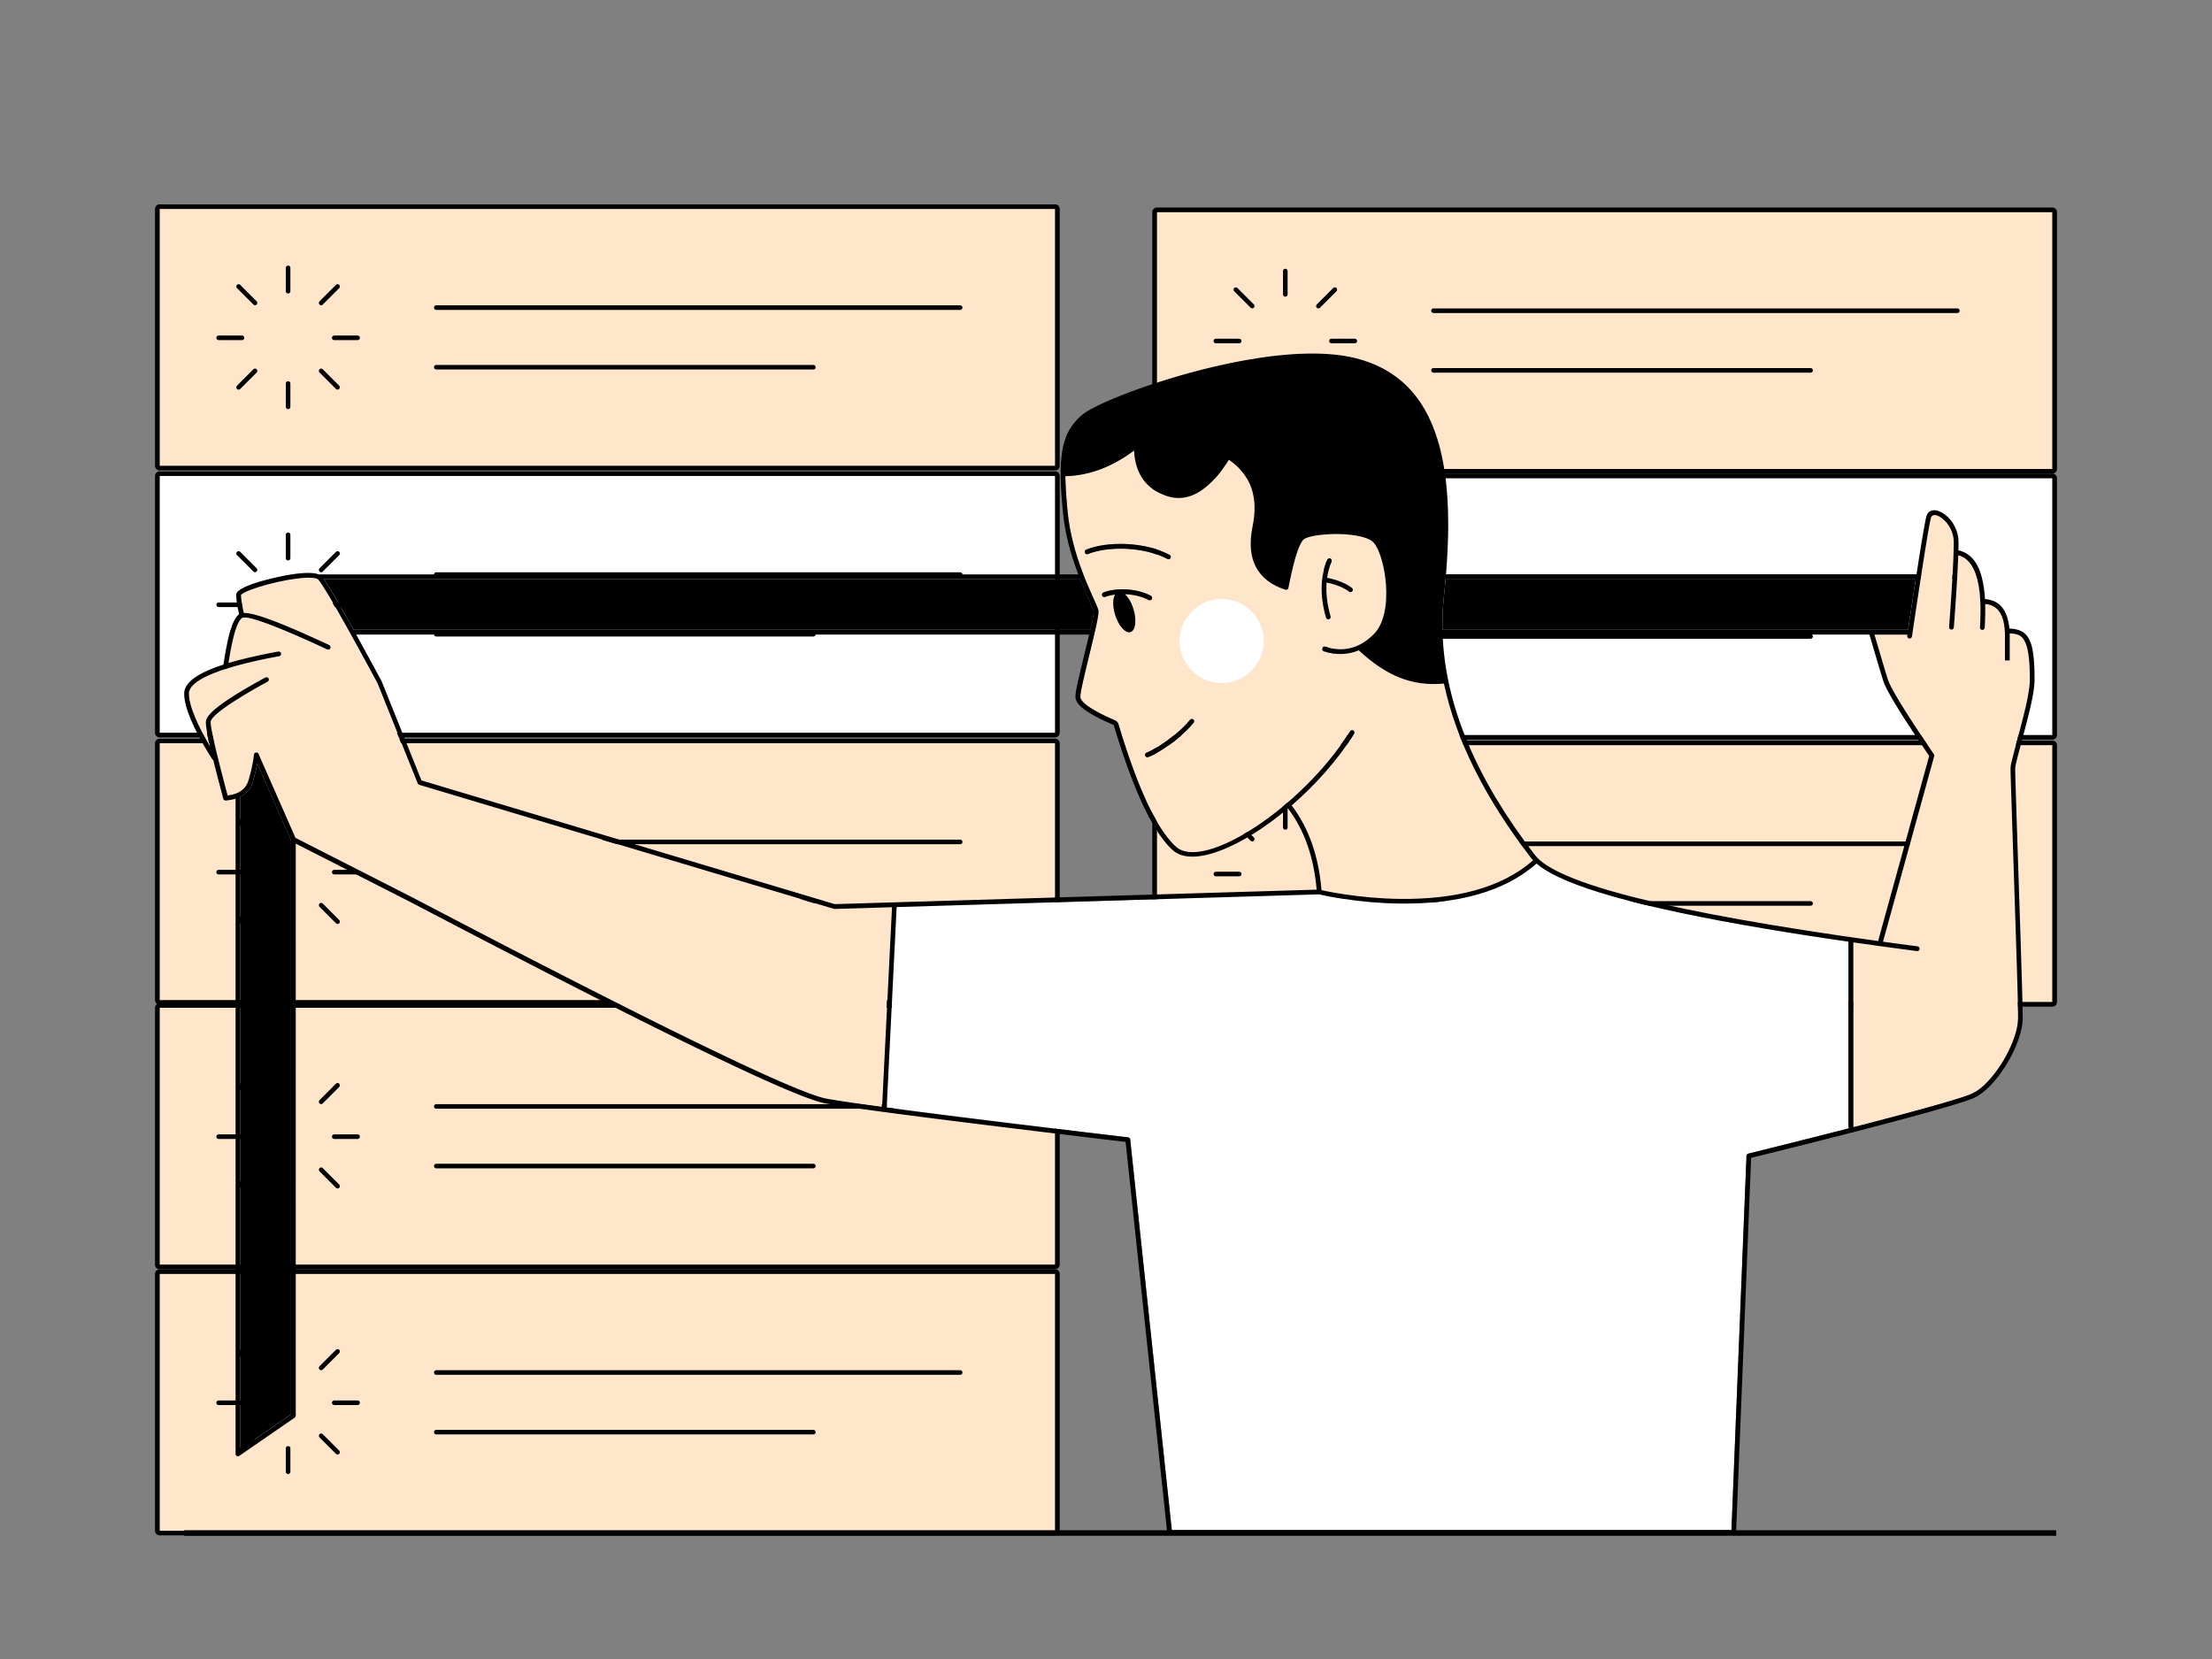 <?xml version="1.0" encoding="UTF-8"?>
<svg xmlns="http://www.w3.org/2000/svg" viewBox="0 0 800 600" width="340" height="255">
  <rect x="0" y="0" width="800" height="600" fill="#808080" stroke="none"/>
  <defs>
    <style>.cls-1{fill:#fff;}.cls-1,.cls-2,.cls-3{fill-rule:evenodd;}.cls-2{fill:#ffe5ca;}</style>
  </defs>
  <g id="Ebene_1">
    <path class="cls-1" d="M513.82,259.07c-6.74,3.74-15.24,1.3-18.97-5.44-3.74-6.74-1.3-15.24,5.44-18.97,6.74-3.74,15.24-1.3,18.97,5.44,3.74,6.74,1.3,15.24-5.44,18.97Z"/>
    <path class="cls-2" d="M381.6,268.81v92.91H57.73v-92.91h323.87Z"/>
    <path class="cls-3" d="M381.6,267.15c.88,0,1.6.68,1.66,1.55v.11s0,92.91,0,92.91c0,.88-.68,1.6-1.55,1.66h-.11s-323.87,0-323.87,0c-.88,0-1.6-.68-1.66-1.55v-.11s0-92.91,0-92.91c0-.88.68-1.6,1.55-1.66h.11s323.87,0,323.87,0ZM381.6,268.81H57.73v92.91h323.87v-92.91ZM294.16,325.23c.46,0,.83.37.83.83s-.37.83-.83.83h-136.38c-.46,0-.83-.37-.83-.83s.37-.83.83-.83h136.38ZM347.26,303.66c.46,0,.83.37.83.83s-.37.83-.83.83h-189.48c-.46,0-.83-.37-.83-.83s.37-.83.83-.83h189.48Z"/>
    <path class="cls-3" d="M104.19,331.1c.43,0,.78.33.83.74v.08s0,8.46,0,8.46c0,.46-.37.83-.83.83-.43,0-.78-.33-.83-.74v-.08s0-8.46,0-8.46c0-.46.37-.83.83-.83ZM116.67,326.73l.06.06,5.95,5.95c.32.32.32.85,0,1.17-.3.3-.78.32-1.11.06l-.06-.06-5.95-5.95c-.32-.32-.32-.85,0-1.17.3-.3.78-.32,1.11-.06ZM91.71,326.73c.33-.27.81-.25,1.11.06.3.3.32.78.06,1.11l-.06.07-5.95,5.95-.06.06c-.33.27-.81.25-1.11-.06-.3-.3-.32-.78-.06-1.11l.06-.07,5.95-5.95.06-.06ZM87.52,314.59c.46,0,.83.37.83.83,0,.43-.33.78-.74.83h-.08s-8.46,0-8.46,0c-.46,0-.83-.37-.83-.83,0-.43.33-.78.74-.83h.08s8.46,0,8.46,0ZM129.33,314.59c.46,0,.83.37.83.83,0,.43-.33.78-.74.83h-.08s-8.46,0-8.46,0c-.46,0-.83-.37-.83-.83,0-.43.33-.78.74-.83h.08s8.46,0,8.46,0ZM121.57,296.21c.33-.27.81-.25,1.11.06.3.3.32.78.06,1.11l-.06.07-5.95,5.95-.06.06c-.33.27-.81.25-1.11-.06-.3-.3-.32-.78-.06-1.11l.06-.07,5.95-5.95.06-.06ZM86.81,296.21l.06.06,5.95,5.95c.32.32.32.85,0,1.17-.3.3-.78.32-1.11.06l-.06-.06-5.95-5.95c-.32-.32-.32-.85,0-1.17.3-.3.78-.32,1.11-.06ZM104.19,289.29c.43,0,.78.33.83.74v.08s0,8.46,0,8.46c0,.46-.37.83-.83.83-.43,0-.78-.33-.83-.74v-.08s0-8.46,0-8.46c0-.46.37-.83.83-.83Z"/>
    <path class="cls-2" d="M381.6,75.57v92.91H57.73v-92.91h323.87Z"/>
    <path class="cls-3" d="M381.6,73.91c.88,0,1.6.68,1.66,1.55v.11s0,92.91,0,92.91c0,.88-.68,1.6-1.55,1.66h-.11s-323.87,0-323.87,0c-.88,0-1.6-.68-1.66-1.55v-.11s0-92.91,0-92.91c0-.88.68-1.6,1.55-1.66h.11s323.87,0,323.87,0ZM381.6,75.57H57.73v92.91h323.87v-92.91ZM294.16,131.98c.46,0,.83.37.83.83s-.37.83-.83.83h-136.38c-.46,0-.83-.37-.83-.83s.37-.83.83-.83h136.38ZM347.26,110.42c.46,0,.83.37.83.83s-.37.83-.83.83h-189.48c-.46,0-.83-.37-.83-.83s.37-.83.83-.83h189.48Z"/>
    <path class="cls-3" d="M104.19,137.86c.43,0,.78.33.83.74v.08s0,8.46,0,8.46c0,.46-.37.83-.83.83-.43,0-.78-.33-.83-.74v-.08s0-8.46,0-8.46c0-.46.37-.83.83-.83ZM116.67,133.49l.06.06,5.95,5.95c.32.32.32.85,0,1.17-.3.3-.78.32-1.11.06l-.06-.06-5.95-5.95c-.32-.32-.32-.85,0-1.17.3-.3.78-.32,1.11-.06ZM91.71,133.49c.33-.27.81-.25,1.11.06.3.3.32.78.06,1.11l-.06.07-5.95,5.95-.06.06c-.33.27-.81.25-1.11-.06-.3-.3-.32-.78-.06-1.11l.06-.07,5.95-5.95.06-.06ZM87.52,121.35c.46,0,.83.37.83.83,0,.43-.33.78-.74.83h-.08s-8.46,0-8.46,0c-.46,0-.83-.37-.83-.83,0-.43.33-.78.74-.83h.08s8.46,0,8.46,0ZM129.33,121.35c.46,0,.83.37.83.83,0,.43-.33.78-.74.83h-.08s-8.46,0-8.46,0c-.46,0-.83-.37-.83-.83,0-.43.33-.78.74-.83h.08s8.46,0,8.46,0ZM121.57,102.96c.33-.27.81-.25,1.11.06.3.3.32.78.06,1.11l-.06.07-5.95,5.95-.06.06c-.33.27-.81.25-1.11-.06-.3-.3-.32-.78-.06-1.11l.06-.07,5.95-5.95.06-.06ZM86.81,102.96l.06.06,5.95,5.95c.32.32.32.85,0,1.17-.3.3-.78.32-1.11.06l-.06-.06-5.95-5.95c-.32-.32-.32-.85,0-1.17.3-.3.78-.32,1.11-.06ZM104.19,96.05c.43,0,.78.33.83.74v.08s0,8.46,0,8.46c0,.46-.37.83-.83.83-.43,0-.78-.33-.83-.74v-.08s0-8.46,0-8.46c0-.46.37-.83.83-.83Z"/>
    <path class="cls-1" d="M381.6,172.12v92.91H57.73v-92.91h323.87Z"/>
    <path class="cls-3" d="M381.6,170.47c.88,0,1.6.68,1.66,1.55v.11s0,92.91,0,92.91c0,.88-.68,1.6-1.55,1.66h-.11s-323.87,0-323.87,0c-.88,0-1.6-.68-1.66-1.55v-.11s0-92.91,0-92.91c0-.88.68-1.6,1.55-1.66h.11s323.87,0,323.87,0ZM381.6,172.12H57.73v92.91h323.87v-92.91ZM294.16,228.54c.46,0,.83.37.83.83s-.37.83-.83.83h-136.38c-.46,0-.83-.37-.83-.83s.37-.83.83-.83h136.38ZM347.26,206.97c.46,0,.83.37.83.83s-.37.83-.83.83h-189.48c-.46,0-.83-.37-.83-.83s.37-.83.83-.83h189.48Z"/>
    <path class="cls-3" d="M104.19,234.41c.43,0,.78.33.83.74v.08s0,8.46,0,8.46c0,.46-.37.83-.83.83-.43,0-.78-.33-.83-.74v-.08s0-8.46,0-8.46c0-.46.37-.83.83-.83ZM116.67,230.04l.06.06,5.95,5.95c.32.32.32.85,0,1.17-.3.3-.78.32-1.11.06l-.06-.06-5.95-5.95c-.32-.32-.32-.85,0-1.17.3-.3.78-.32,1.11-.06ZM91.71,230.04c.33-.27.81-.25,1.11.06.3.3.32.78.06,1.11l-.06.07-5.95,5.95-.06.06c-.33.27-.81.25-1.11-.06-.3-.3-.32-.78-.06-1.11l.06-.07,5.95-5.95.06-.06ZM87.52,217.9c.46,0,.83.37.83.83,0,.43-.33.78-.74.83h-.08s-8.46,0-8.46,0c-.46,0-.83-.37-.83-.83,0-.43.33-.78.74-.83h.08s8.46,0,8.46,0ZM129.33,217.9c.46,0,.83.37.83.83,0,.43-.33.78-.74.83h-.08s-8.46,0-8.46,0c-.46,0-.83-.37-.83-.83,0-.43.33-.78.74-.83h.08s8.46,0,8.46,0ZM121.57,199.52c.33-.27.81-.25,1.11.06.3.3.32.78.06,1.11l-.06.07-5.95,5.95-.06.06c-.33.27-.81.25-1.11-.06-.3-.3-.32-.78-.06-1.11l.06-.07,5.95-5.95.06-.06ZM86.81,199.52l.06.06,5.95,5.95c.32.32.32.85,0,1.17-.3.3-.78.32-1.11.06l-.06-.06-5.95-5.95c-.32-.32-.32-.85,0-1.17.3-.3.78-.32,1.11-.06ZM104.19,192.6c.43,0,.78.33.83.74v.08s0,8.46,0,8.46c0,.46-.37.83-.83.83-.43,0-.78-.33-.83-.74v-.08s0-8.46,0-8.46c0-.46.37-.83.83-.83Z"/>
    <path class="cls-2" d="M381.6,364.48v92.91H57.73v-92.91h323.87Z"/>
    <path class="cls-3" d="M381.6,362.82c.88,0,1.6.68,1.66,1.55v.11s0,92.91,0,92.91c0,.88-.68,1.6-1.55,1.66h-.11s-323.87,0-323.87,0c-.88,0-1.6-.68-1.66-1.55v-.11s0-92.91,0-92.91c0-.88.68-1.6,1.55-1.66h.11s323.87,0,323.87,0ZM381.6,364.48H57.73v92.91h323.87v-92.91ZM294.16,420.89c.46,0,.83.37.83.83s-.37.83-.83.83h-136.38c-.46,0-.83-.37-.83-.83s.37-.83.83-.83h136.38ZM347.26,399.33c.46,0,.83.37.83.83s-.37.83-.83.83h-189.48c-.46,0-.83-.37-.83-.83s.37-.83.83-.83h189.48Z"/>
    <path class="cls-3" d="M104.19,426.77c.43,0,.78.33.83.74v.08s0,8.46,0,8.46c0,.46-.37.83-.83.83-.43,0-.78-.33-.83-.74v-.08s0-8.46,0-8.46c0-.46.37-.83.83-.83ZM116.67,422.4l.06.06,5.95,5.95c.32.32.32.85,0,1.17-.3.3-.78.32-1.11.06l-.06-.06-5.95-5.95c-.32-.32-.32-.85,0-1.17.3-.3.78-.32,1.11-.06ZM91.71,422.4c.33-.27.81-.25,1.11.06.3.3.32.78.06,1.11l-.06.07-5.95,5.95-.06.06c-.33.27-.81.25-1.11-.06-.3-.3-.32-.78-.06-1.11l.06-.07,5.95-5.95.06-.06ZM87.52,410.26c.46,0,.83.37.83.83,0,.43-.33.78-.74.83h-.08s-8.46,0-8.46,0c-.46,0-.83-.37-.83-.83,0-.43.33-.78.74-.83h.08s8.46,0,8.46,0ZM129.33,410.26c.46,0,.83.37.83.83,0,.43-.33.78-.74.83h-.08s-8.46,0-8.46,0c-.46,0-.83-.37-.83-.83,0-.43.33-.78.74-.83h.08s8.46,0,8.46,0ZM121.57,391.87c.33-.27.81-.25,1.11.06.3.3.32.78.06,1.11l-.06.07-5.95,5.95-.06.06c-.33.27-.81.25-1.11-.06-.3-.3-.32-.78-.06-1.11l.06-.07,5.95-5.95.06-.06ZM86.81,391.87l.06.06,5.95,5.95c.32.32.32.85,0,1.17-.3.3-.78.32-1.11.06l-.06-.06-5.95-5.95c-.32-.32-.32-.85,0-1.17.3-.3.78-.32,1.11-.06ZM104.19,384.96c.43,0,.78.33.83.74v.08s0,8.46,0,8.46c0,.46-.37.83-.83.83-.43,0-.78-.33-.83-.74v-.08s0-8.46,0-8.46c0-.46.37-.83.83-.83Z"/>
    <path class="cls-2" d="M381.6,460.71v92.91H57.73v-92.91h323.87Z"/>
    <path class="cls-3" d="M381.6,459.06c.88,0,1.6.68,1.66,1.55v.11s0,92.91,0,92.91c0,.88-.68,1.6-1.55,1.66h-.11s-323.87,0-323.87,0c-.88,0-1.6-.68-1.66-1.55v-.11s0-92.91,0-92.91c0-.88.68-1.6,1.55-1.66h.11s323.87,0,323.87,0ZM381.6,460.71H57.73v92.91h323.87v-92.91ZM294.16,517.13c.46,0,.83.37.83.83s-.37.83-.83.83h-136.38c-.46,0-.83-.37-.83-.83s.37-.83.83-.83h136.38ZM347.26,495.56c.46,0,.83.37.83.83s-.37.83-.83.83h-189.48c-.46,0-.83-.37-.83-.83s.37-.83.83-.83h189.48Z"/>
    <path class="cls-3" d="M104.19,523c.43,0,.78.33.83.74v.08s0,8.46,0,8.46c0,.46-.37.83-.83.83-.43,0-.78-.33-.83-.74v-.08s0-8.46,0-8.46c0-.46.37-.83.83-.83ZM116.67,518.63l.06.06,5.95,5.95c.32.32.32.85,0,1.17-.3.3-.78.32-1.11.06l-.06-.06-5.95-5.95c-.32-.32-.32-.85,0-1.17.3-.3.78-.32,1.11-.06ZM91.71,518.63c.33-.27.81-.25,1.11.06.3.3.32.78.06,1.11l-.06.07-5.95,5.95-.06.06c-.33.27-.81.25-1.11-.06-.3-.3-.32-.78-.06-1.11l.06-.07,5.95-5.95.06-.06ZM87.52,506.49c.46,0,.83.37.83.83,0,.43-.33.78-.74.83h-.08s-8.46,0-8.46,0c-.46,0-.83-.37-.83-.83,0-.43.33-.78.74-.83h.08s8.46,0,8.46,0ZM129.33,506.49c.46,0,.83.37.83.83,0,.43-.33.78-.74.83h-.08s-8.46,0-8.46,0c-.46,0-.83-.37-.83-.83,0-.43.33-.78.74-.83h.08s8.46,0,8.46,0ZM121.57,488.11c.33-.27.81-.25,1.11.06.3.3.32.78.06,1.11l-.06.07-5.95,5.95-.06.06c-.33.27-.81.25-1.11-.06-.3-.3-.32-.78-.06-1.11l.06-.07,5.95-5.95.06-.06ZM86.81,488.11l.06.06,5.95,5.95c.32.32.32.85,0,1.17-.3.3-.78.32-1.11.06l-.06-.06-5.95-5.95c-.32-.32-.32-.85,0-1.17.3-.3.78-.32,1.11-.06ZM104.19,481.19c.43,0,.78.33.83.74v.08s0,8.46,0,8.46c0,.46-.37.83-.83.83-.43,0-.78-.33-.83-.74v-.08s0-8.46,0-8.46c0-.46.37-.83.83-.83Z"/>
    <path class="cls-2" d="M742.27,76.71v92.91h-323.87v-92.91h323.87Z"/>
    <path class="cls-3" d="M742.27,75.05c.88,0,1.6.68,1.66,1.55v.11s0,92.91,0,92.91c0,.88-.68,1.6-1.55,1.66h-.11s-323.87,0-323.87,0c-.88,0-1.6-.68-1.66-1.55v-.11s0-92.91,0-92.91c0-.88.68-1.6,1.55-1.66h.11s323.87,0,323.87,0ZM742.27,76.71h-323.87v92.91h323.87v-92.91ZM654.83,133.12c.46,0,.83.37.83.83s-.37.83-.83.83h-136.38c-.46,0-.83-.37-.83-.83s.37-.83.83-.83h136.38ZM707.92,111.55c.46,0,.83.37.83.83s-.37.83-.83.83h-189.48c-.46,0-.83-.37-.83-.83s.37-.83.83-.83h189.48Z"/>
    <path class="cls-3" d="M464.85,139c.43,0,.78.33.83.74v.08s0,8.46,0,8.46c0,.46-.37.83-.83.83-.43,0-.78-.33-.83-.74v-.08s0-8.46,0-8.46c0-.46.37-.83.83-.83ZM477.34,134.63l.06.06,5.95,5.95c.32.32.32.85,0,1.17-.3.3-.78.32-1.11.06l-.06-.06-5.95-5.95c-.32-.32-.32-.85,0-1.17.3-.3.78-.32,1.11-.06ZM452.37,134.63c.33-.27.81-.25,1.11.06.3.3.32.78.06,1.11l-.06.07-5.95,5.95-.06.06c-.33.27-.81.25-1.11-.06-.3-.3-.32-.78-.06-1.11l.06-.07,5.95-5.95.06-.06ZM448.18,122.49c.46,0,.83.37.83.83,0,.43-.33.78-.74.83h-.08s-8.46,0-8.46,0c-.46,0-.83-.37-.83-.83,0-.43.33-.78.74-.83h.08s8.46,0,8.46,0ZM489.99,122.49c.46,0,.83.37.83.83,0,.43-.33.78-.74.83h-.08s-8.46,0-8.46,0c-.46,0-.83-.37-.83-.83,0-.43.33-.78.74-.83h.08s8.46,0,8.46,0ZM482.24,104.1c.33-.27.81-.25,1.11.06.3.3.32.78.06,1.11l-.06.07-5.95,5.95-.06.06c-.33.27-.81.25-1.11-.06-.3-.3-.32-.78-.06-1.11l.06-.07,5.95-5.95.06-.06ZM447.47,104.1l.06.06,5.95,5.95c.32.32.32.85,0,1.17-.3.3-.78.32-1.11.06l-.06-.06-5.95-5.95c-.32-.32-.32-.85,0-1.17.3-.3.78-.32,1.11-.06ZM464.85,97.19c.43,0,.78.33.83.74v.08s0,8.46,0,8.46c0,.46-.37.83-.83.83-.43,0-.78-.33-.83-.74v-.08s0-8.46,0-8.46c0-.46.37-.83.83-.83Z"/>
    <path class="cls-1" d="M742.27,172.94v92.91h-323.87v-92.91h323.87Z"/>
    <path class="cls-3" d="M742.27,171.28c.88,0,1.6.68,1.66,1.55v.11s0,92.91,0,92.91c0,.88-.68,1.6-1.55,1.66h-.11s-323.87,0-323.87,0c-.88,0-1.6-.68-1.66-1.55v-.11s0-92.91,0-92.91c0-.88.68-1.6,1.55-1.66h.11s323.87,0,323.87,0ZM742.27,172.94h-323.87v92.91h323.87v-92.91ZM654.83,229.35c.46,0,.83.37.83.83s-.37.83-.83.83h-136.38c-.46,0-.83-.37-.83-.83s.37-.83.83-.83h136.38ZM707.92,207.79c.46,0,.83.37.83.83s-.37.83-.83.83h-189.48c-.46,0-.83-.37-.83-.83s.37-.83.83-.83h189.48Z"/>
    <path class="cls-3" d="M464.85,235.23c.43,0,.78.33.83.74v.08s0,8.46,0,8.46c0,.46-.37.83-.83.83-.43,0-.78-.33-.83-.74v-.08s0-8.46,0-8.46c0-.46.37-.83.83-.83ZM477.34,230.86l.06.06,5.95,5.95c.32.32.32.85,0,1.17-.3.3-.78.32-1.11.06l-.06-.06-5.95-5.95c-.32-.32-.32-.85,0-1.17.3-.3.78-.32,1.11-.06ZM452.37,230.86c.33-.27.81-.25,1.11.06.3.3.32.78.06,1.11l-.06.07-5.95,5.95-.06.06c-.33.27-.81.25-1.11-.06-.3-.3-.32-.78-.06-1.11l.06-.07,5.95-5.95.06-.06ZM448.18,218.72c.46,0,.83.37.83.83,0,.43-.33.78-.74.83h-.08s-8.46,0-8.46,0c-.46,0-.83-.37-.83-.83,0-.43.33-.78.74-.83h.08s8.46,0,8.46,0ZM489.99,218.72c.46,0,.83.37.83.83,0,.43-.33.78-.74.83h-.08s-8.46,0-8.46,0c-.46,0-.83-.37-.83-.83,0-.43.33-.78.74-.83h.08s8.46,0,8.46,0ZM482.24,200.33c.33-.27.81-.25,1.11.06.3.3.32.78.06,1.11l-.06.07-5.95,5.95-.06.06c-.33.27-.81.25-1.11-.06-.3-.3-.32-.78-.06-1.11l.06-.07,5.95-5.95.06-.06ZM447.47,200.33l.06.06,5.95,5.95c.32.32.32.85,0,1.17-.3.3-.78.32-1.11.06l-.06-.06-5.95-5.95c-.32-.32-.32-.85,0-1.17.3-.3.78-.32,1.11-.06ZM464.85,193.42c.43,0,.78.33.83.74v.08s0,8.46,0,8.46c0,.46-.37.83-.83.83-.43,0-.78-.33-.83-.74v-.08s0-8.46,0-8.46c0-.46.37-.83.83-.83Z"/>
    <path class="cls-2" d="M742.27,269.49v92.91h-323.87v-92.91h323.87Z"/>
    <path class="cls-3" d="M742.27,267.84c.88,0,1.6.68,1.66,1.55v.11s0,92.91,0,92.91c0,.88-.68,1.6-1.55,1.66h-.11s-323.87,0-323.87,0c-.88,0-1.6-.68-1.66-1.55v-.11s0-92.91,0-92.91c0-.88.68-1.6,1.55-1.66h.11s323.87,0,323.87,0ZM742.27,269.49h-323.87v92.91h323.87v-92.91ZM654.83,325.91c.46,0,.83.37.83.83s-.37.83-.83.83h-136.38c-.46,0-.83-.37-.83-.83s.37-.83.83-.83h136.38ZM707.92,304.34c.46,0,.83.37.83.83s-.37.83-.83.83h-189.48c-.46,0-.83-.37-.83-.83s.37-.83.83-.83h189.48Z"/>
    <path class="cls-3" d="M464.85,331.78c.43,0,.78.33.83.74v.08s0,8.46,0,8.46c0,.46-.37.83-.83.83-.43,0-.78-.33-.83-.74v-.08s0-8.46,0-8.46c0-.46.37-.83.83-.83ZM477.34,327.41l.06.06,5.95,5.95c.32.32.32.85,0,1.17-.3.3-.78.32-1.11.06l-.06-.06-5.95-5.95c-.32-.32-.32-.85,0-1.17.3-.3.78-.32,1.11-.06ZM452.37,327.41c.33-.27.81-.25,1.11.06.3.3.32.78.06,1.11l-.06.07-5.95,5.95-.06.06c-.33.27-.81.25-1.11-.06-.3-.3-.32-.78-.06-1.11l.06-.07,5.95-5.95.06-.06ZM448.18,315.27c.46,0,.83.37.83.83,0,.43-.33.78-.74.83h-.08s-8.46,0-8.46,0c-.46,0-.83-.37-.83-.83,0-.43.33-.78.74-.83h.08s8.46,0,8.46,0ZM489.99,315.27c.46,0,.83.37.83.83,0,.43-.33.78-.74.83h-.08s-8.46,0-8.46,0c-.46,0-.83-.37-.83-.83,0-.43.33-.78.74-.83h.08s8.46,0,8.46,0ZM482.24,296.89c.33-.27.81-.25,1.11.06.3.3.32.78.06,1.11l-.06.07-5.95,5.95-.06.06c-.33.27-.81.25-1.11-.06-.3-.3-.32-.78-.06-1.11l.06-.07,5.95-5.95.06-.06ZM447.47,296.89l.06.06,5.95,5.95c.32.32.32.85,0,1.17-.3.3-.78.32-1.11.06l-.06-.06-5.95-5.95c-.32-.32-.32-.85,0-1.17.3-.3.78-.32,1.11-.06ZM464.85,289.97c.43,0,.78.33.83.74v.08s0,8.46,0,8.46c0,.46-.37.83-.83.83-.43,0-.78-.33-.83-.74v-.08s0-8.46,0-8.46c0-.46.37-.83.83-.83Z"/>
    <path class="cls-3" d="M93.05,276.12l12.21,27.74v.05s0,.05,0,.05v207.53l-18.31,12.63v-236c2.21-1.11,3.71-2.88,4.46-5.29l.08-.26.13-.46c.54-1.94.98-3.7,1.29-5.29l.08-.43.06-.3ZM390.65,209.47l.27.66.55,1.32.78,1.86,2.04,4.76.6,1.4.39.94.19.47.06.19.02.05v.15s-.02.22-.02.22l-.03.33-.06.47-.08.54-.13.75-.08.42-.12.61-.21,1.03-.35,1.59-.13.55H127.88l-.76-1.37-1.54-2.75-1.43-2.53-1.11-1.94-1.03-1.78-.95-1.63-.88-1.47-.64-1.07-.45-.73-.42-.68-.52-.82-.36-.55-.33-.49-.21-.3-.15-.21h273.56ZM692.85,209.47l-.7,4.57-1.19,7.85-.88,5.89h-168.39c-.07-3.67.06-7.32.41-10.94l.1-.99.16-1.53.15-1.52.14-1.5.13-1.49.03-.34h170.04Z"/>
    <path class="cls-2" d="M702.38,187.49l.19.15.18.15.1.08.1.09c.08.07.16.14.23.21.1.09.2.19.29.29l.17.18.17.19.17.19.21.25.17.22.15.21c.1.14.2.29.3.44l.18.28.08.13.14.24.12.23.11.21.11.23.11.24.1.24.1.26.08.21c.06.17.12.34.17.51l.08.26.07.25c.09.35.16.71.22,1.07.05.33.08.66.1,1v.26s.01.26.01.26v.62s-.02,1.13-.02,1.13l-.03,1.24-.03,1.08-.06,1.75-.08,1.92-.1,2.09-.12,2.25-.14,2.42-.22,3.48-.18,2.81-.31,4.52-.4,5.46c-.04.48.32.89.8.93h.09s.09,0,.09,0c.37-.05.67-.33.74-.7v-.09s.09-1.13.09-1.13l.24-3.28.29-4.12.22-3.36.2-3.14.19-3.31.14-2.65.12-2.43.08-1.9.03-.76.21.06c2.27.67,4.07,2.24,5.42,5.1.94,2,1.62,4.56,2.01,7.74l.05.44.07.71.06.73c.09,1.06.15,2.17.18,3.35v.59s.02.85.02.85c0,.8,0,1.63-.02,2.48l-.02.65-.03.94-.04.96-.03.49-.06.99c-.03.48.33.89.81.92.03,0,.06,0,.09,0h.09c.4-.06.72-.39.74-.81l.03-.56.03-.55.05-1.09c.09-2.06.12-3.99.08-5.78l-.02-.59c.14.01.27.03.41.04l.2.03.19.03.21.04c.09.02.18.04.27.06.1.02.21.05.31.08.1.03.2.06.3.09.08.03.17.06.25.09.26.1.51.21.74.33l.15.08.15.09.15.09.21.14.14.1.13.1.15.12.14.12.14.13.13.12.17.18.17.19.13.16.11.15.11.15.11.15.15.22.15.25.12.22.09.16.13.26.05.11.09.2.11.27.11.28.07.18.12.37.1.33.06.22c.03.11.06.23.09.35l.05.2.05.21c.15.7.26,1.45.33,2.26l.04.41.03.47c.01.24.02.47.03.72v.32s.02.38.02.38v.39s0,8.78,0,8.78h1.73v-9.08s0-.36,0-.36v-.35s.23,0,.23,0c2.56.12,3.87.71,4.87,2.28.36.57.68,1.28.95,2.14l.09.29.11.38.05.2.05.2.1.42.07.33.06.34.08.47.04.24.07.5.07.52.06.54.06.56.05.58.05.6.04.63.04.65.03.67.03.69.02.72.03,1.5v1.19c0,.18,0,.37,0,.56v.29s-.04.45-.04.45l-.04.47-.02.24-.05.5-.06.52-.03.27-.04.27-.08.56-.09.58-.1.6-.11.62-.12.64-.13.66-.14.68-.15.71-.16.73-.17.75-.18.77-.29,1.2-.31,1.25-.33,1.31-.44,1.72-2.29,8.67-.71,2.74-.37,1.46-.2.83-.14.64-.09.5-.04.27-.03.33v.2s-.01.19-.01.19v.79s.02,1.05.02,1.05l.1,3.58,1.76,53.9.4,12.55.23,7.89.16,6.06.06,3.18v1.25s0,.27,0,.27c0,.17,0,.34-.02.51-.02.38-.06.76-.11,1.16-.02.15-.04.31-.06.47-.03.19-.06.39-.1.58l-.07.35-.09.44-.11.46-.05.22-.14.56-.09.32-.06.21c-.06.21-.12.42-.19.63l-.12.37-.12.38-.2.57-.13.37c-.08.21-.16.42-.24.63l-.15.38-.25.6-.09.21-.26.59c-.08.19-.17.38-.26.57-.4.88-.84,1.75-1.31,2.62l-.29.53-.36.64-.37.64-.19.32-.19.32-.39.63c-3.08,4.87-6.91,9.05-10.39,10.7-.1.05-.21.1-.33.15l-.19.08-.41.17-.46.18-.25.09-.69.25-.77.27-1.03.34-1.15.37-.83.26-.89.27-1.43.43-1.55.46-2.25.65-1.2.34-1.9.54-2.02.56-2.88.79-3.09.84-3.3.89-3.51.93-3.72.98-3.93,1.03-5.43,1.4v-66.85s3.05.43,3.05.43l4.19.59,2.12.29h.04c.06.03.12.04.18.04h.09s1.63.22,1.63.22l4.95.67,3.35.45,3.39.45h.09s.09,0,.09,0c.4-.03.74-.34.79-.75.06-.44-.23-.85-.66-.95l-.09-.02-3.63-.48-3.58-.48-3.53-.48-1.75-.24,18.52-67.1.02-.09c.03-.19,0-.38-.09-.54l-.05-.08-.89-1.31-1.43-2.11-1.1-1.63-1.31-1.96-1.48-2.24-.94-1.43-1.11-1.71-1.04-1.62-.98-1.54-.55-.88-.87-1.4-.65-1.06-.6-1.01-.56-.95-.52-.9-.48-.85-.33-.6-.21-.38-.38-.72-.25-.51-.16-.32-.15-.31-.13-.29-.13-.28-.11-.27-.05-.12-.12-.34-.2-.59-.24-.76-.4-1.29-1.04-3.44-2.67-9.04-.42-1.39h11.92l-.06.43c-.07.47.26.91.73.98.03,0,.06,0,.09,0h.17c.34-.06.62-.31.7-.65l.02-.09,1.51-10.06,1.5-9.89,1.05-6.76.7-4.43.67-4.09.32-1.89.24-1.39.26-1.44.23-1.2.16-.81.09-.4.05-.24.07-.3c.16-.63.58-.98,1.18-1.03h.1c.72-.02,1.68.38,2.78,1.22ZM92.6,272.15c-.4.01-.79.29-.83.78-.12,1.23-.35,2.63-.68,4.21l-.1.44-.18.77-.09.39-.2.81-.11.41-.22.84-.12.43-.25.88-.06.2c-.94,3.01-3.27,4.77-7.15,5.33l-.27.04h-.1s-.78-2.91-.78-2.91l-.78-2.97-.91-3.54-.64-2.54-.58-2.34-.59-2.44-.39-1.66-.29-1.28-.21-.95-.19-.89-.21-1.02-.14-.74-.09-.52-.11-.63-.09-.57-.05-.38-.04-.35-.03-.31-.02-.27v-.24c0-.25.1-.55.32-.9l.09-.13.13-.18.07-.09.15-.19.17-.19.18-.2.25-.26.34-.33.31-.29.27-.24.28-.24.3-.25.48-.39.52-.4.37-.28.38-.28.4-.29.63-.45.44-.31.69-.47.73-.48.5-.33,1.06-.68,1.12-.7.88-.54.92-.56,1.28-.77,1-.59,1.04-.6.71-.41,1.1-.62,1.52-.85.78-.43,1.21-.66c.42-.23.57-.75.34-1.17l-.05-.07-.06-.07-.06-.06-.06-.05-.07-.05-.06-.04-.09-.04-.09-.03-.12-.02h-.08s-.09,0-.09,0h-.03s-.05.01-.05.01l-.08.02-.09.03-.09.04-1.71.94-1.64.91-1.18.67-1.51.87-.73.42-1.4.83-.67.4-.98.59-.63.39-.91.57-.87.56-.83.54-.53.35-.52.35-.74.51-.47.33-.45.33-.44.32-.42.32-.4.31-.39.3-.37.3-.35.29-.49.43-.31.28-.36.34-.33.33-.25.26-.23.25c-.9,1.03-1.38,1.92-1.43,2.69v.13s0,.24,0,.24l.04.57.03.33.04.36.05.39.06.42.07.45.08.48.09.51.1.54.14.7.21,1.03.31,1.41.32,1.41c-.93-1.56-1.84-3.18-2.71-4.83-1.02-1.94-1.91-3.82-2.66-5.6-1.47-3.51-2.27-6.48-2.27-8.71,0-.06,0-.12,0-.18,0-.12.02-.24.04-.35l.02-.1.02-.1.04-.14.02-.06.04-.13.05-.13c.04-.11.09-.22.14-.32.04-.09.09-.18.15-.28l.08-.14.08-.13.13-.19.15-.2.16-.2.18-.2.19-.19.13-.13.24-.22.27-.24.26-.21.3-.23.21-.15.19-.14.28-.19.3-.2.31-.19.52-.31.31-.17c.26-.14.53-.28.8-.43.21-.11.44-.22.66-.33l.54-.25.21-.09.5-.22.64-.27c.61-.25,1.25-.51,1.93-.76l.51-.19.76-.27.39-.13.4-.13.97-.32h.01s.07.01.1.01h.1c.17-.02.32-.08.45-.18l.07-.06.38-.12c.38-.12.77-.23,1.17-.35l.6-.17.93-.26.47-.13.48-.13.98-.26.5-.13.51-.13,1.03-.26.53-.13,1.07-.25,1.65-.38.56-.13,1.15-.25,1.17-.25,1.2-.25,1.23-.24,1.25-.24,1.28-.24.65-.12c.47-.09.78-.54.69-1.01-.07-.38-.38-.66-.75-.7h-.09c-.06,0-.12,0-.17,0l-.68.13-1.34.25-.66.13-1.3.25-1.27.26-1.24.26-1.51.33-1.47.33-1.14.26-1.12.27-1.09.27-.53.13-1.05.27-1.27.34-1.23.34-.55.16-.54.16.2-1.3.18-1.11.19-1.07.12-.69.19-1,.13-.65.19-.93.13-.6.13-.58.13-.56.13-.54.13-.52.13-.51.13-.49.13-.47.13-.45.07-.22.14-.42.14-.4.14-.38.07-.18.14-.35.14-.33.14-.31.07-.15.14-.29.07-.14.14-.26c.39-.7.78-1.17,1.17-1.4.16-.1.4-.15.72-.16h.14s.15,0,.15,0h.24c.08.02.17.03.26.04l.14.02.29.04.31.05.34.07.54.12.39.1.41.11.43.12.45.13.71.22.5.16.52.17.54.18.56.19.58.21.91.33.95.36,1,.38,1.04.41,1.09.43,1.13.46.78.32.8.33,1.23.52,1.27.55,1.32.57,1.36.6,1.88.83,1.96.88,1.01.46,1.54.71,1.59.73,1.63.76c.11.05.22.08.33.08h.08c.31-.02.59-.2.73-.5.19-.4.04-.88-.34-1.11l-.08-.04-1.15-.54-1.13-.53-2.2-1.01-2.11-.96-2.03-.91-.98-.44-1.43-.63-1.39-.6-.9-.38-1.31-.55-1.26-.52-.81-.33-1.18-.48-1.14-.45-.73-.28-1.06-.4-.68-.25-.66-.24-.64-.23-.62-.21-.6-.2-.58-.19-.56-.17-.54-.16-.52-.15-.62-.17-.59-.15-.45-.1-.22-.05-.42-.09-.4-.07c-.29-.05-.57-.09-.83-.12l-.26-.02-.32-.02h-.18s-.17-.01-.17-.01h-.17s-.11-.48-.11-.48l-.08-.35-.15-.69c-.4-1.89-.62-3.45-.66-4.69v-.24s0-.14,0-.14c0,.01,0,.02,0,.02h0s.09-.09.09-.09c.14-.12.34-.27.61-.43.19-.11.4-.23.64-.35l.18-.09.4-.19c.14-.06.28-.13.43-.19l.23-.1.48-.2c.17-.07.34-.13.51-.2,1.41-.53,3.1-1.08,4.93-1.6l.46-.13.94-.25c.71-.19,1.44-.37,2.17-.54l.74-.17.33-.07.97-.21.64-.13.95-.19.62-.12.61-.11.6-.1.59-.1.58-.09.85-.12.55-.07.53-.07.78-.08.5-.05.48-.04.47-.03.45-.03.43-.02h.42s.4-.02.4-.02h.19s.19,0,.19,0h.36s.17.02.17.02h.17s.32.04.32.04c.86.08,1.47.26,1.77.53l.06.06.12.14.13.16.15.19.24.33.18.25.29.42.31.47.34.52.37.58.53.85.43.7.62,1.02.84,1.41.54.92.96,1.65,1.03,1.8.88,1.55,1.41,2.5,1.52,2.71,1.9,3.43,2.35,4.27,1.89,3.45,3.03,5.58,1.41,2.6,14.55,36.25.04.08c.1.19.27.34.47.41l.09.03,150.01,44.87h.07s.08.02.08.02h.08s20.7-.62,20.7-.62l-3.59,72.21-4-.55-2.97-.41-2.73-.39-1.27-.18-2.36-.35-1.61-.25-1.48-.23-.91-.15-1.25-.21-.76-.13-.7-.12-.34-.07-.19-.04-.39-.09-.21-.05-.43-.11-.45-.13-.48-.14-.5-.15-.53-.17-.55-.18-.58-.2-.61-.21-.63-.23-.99-.37-.69-.26-.72-.28-1.12-.44-.67-.27-.91-.37-1.43-.59-1-.42-1.56-.66-1.08-.46-1.11-.48-1.73-.76-1.19-.53-2.07-.93-1.34-.61-2.08-.95-2.16-.99-2.39-1.11-2.48-1.16-2.57-1.22-2.66-1.27-2.75-1.32-2.85-1.37-2.94-1.42-1.5-.73-3.07-1.5-3.16-1.55-3.26-1.61-3.35-1.66-3.44-1.71-3.53-1.76-3.62-1.82-3.71-1.87-3.8-1.92-3.89-1.97-1.98-1.01-6.08-3.09-4.17-2.13-4.26-2.18-4.35-2.23-6.69-3.44-4.57-2.36-4.66-2.41-4.76-2.47-7.3-3.8-4.98-2.6-7.64-3.99-5.21-2.73-42.76-21.78-13.36-30.36-.04-.08c-.16-.28-.43-.42-.7-.44h-.07ZM423.27,179.72l.42.09.27.05.2.03.38.06.26.03.21.02.42.03.3.02h.37s.31.01.31.01h.22s.22-.01.22-.01h.2s.37-.04.37-.04l.33-.03.32-.04.36-.06.15-.03c.14-.03.28-.05.41-.08l.15-.03.4-.1.43-.12.27-.08.3-.1.38-.14.51-.2.42-.18.19-.09.38-.18.25-.13.51-.28.44-.26.38-.23.22-.14.06-.04c.13-.08.26-.17.38-.26.12-.08.24-.17.36-.25l.22-.16.37-.28.25-.19c.21-.17.42-.34.63-.51.2-.17.41-.35.61-.53.24-.21.48-.44.72-.67l.24-.23c.22-.22.45-.45.67-.68.37-.38.74-.78,1.1-1.2.17-.2.34-.4.51-.6l.24-.28.44-.54c.75-.94,1.5-1.95,2.24-3.03l.37-.55.43-.65.4-.62.35.24c7.55,5.34,10.3,13.11,8.28,23.48l-.14.71c-2.27,11.58,1.74,19.21,11.92,22.57.09.03.18.04.26.04h.09c.34-.03.64-.27.75-.61l.02-.09.34-1.71.25-1.23.17-.79.25-1.15.25-1.1.25-1.05.25-1,.16-.64.16-.62.16-.6.16-.58.24-.83.24-.78.16-.49.16-.47.08-.23.16-.44.16-.42.16-.4.16-.38.15-.35.15-.33c.38-.81.76-1.41,1.13-1.81.04-.04.08-.08.13-.12l.07-.06.1-.07.07-.05.12-.07.12-.06.16-.08.07-.03c.1-.05.21-.09.32-.14l.17-.06.3-.11c.14-.05.29-.09.44-.14l.23-.07.37-.1.19-.05.4-.09.42-.09.44-.08.46-.08.23-.04.24-.04.49-.07.5-.06.52-.06.53-.05.54-.05.55-.04.56-.04.57-.03.58-.03.59-.02h.3s.59-.02.59-.02h.6s.68,0,.68,0h.67c.3.02.59.03.88.05l.43.02.64.04.32.02.31.02.62.06.6.06.59.07.58.08c3.32.48,5.87,1.36,7.04,2.55.58.59,1.14,1.49,1.67,2.64l.11.25.2.46c.18.44.36.9.53,1.39l.13.37.17.55c.08.25.15.5.22.75l.11.39.16.59c.07.27.13.54.2.81l.09.41.14.63.06.32.13.65.06.33.06.33.11.66c.19,1.23.34,2.49.43,3.76.55,7.73-.88,14.35-4.31,17.84-3.59,3.64-7.54,5.49-11.9,5.55h-.29c-1.75,0-3.56-.3-5.45-.87-.06-.02-.11-.03-.17-.03h-.09c-.37,0-.71.24-.82.61-.14.46.12.94.57,1.08,2.01.62,3.96.93,5.85.95h.7c1.97-.07,3.87-.46,5.7-1.18l.36-.15c8.75,8.12,17.1,12.19,27.16,12.2h.4c.85-.01,1.71-.05,2.59-.11l.66-.06c4.35,20.47,14.88,41.53,31.6,63.18.19.25.4.5.63.74-10.91,9.61-26.88,13.85-45.81,13.96h-.59c-.59,0-1.19,0-1.79,0-7.05-.08-13.99-.72-20.52-1.73-.38-.06-.76-.12-1.12-.18l-.55-.09-1.07-.18-1.03-.18-1.23-.23-1.17-.23-.53-.11-.71-.15-.39-.09c-1.04-12.34-4.64-22.55-10.8-30.63,8.53-7.38,16.62-16.39,22.6-25.93.25-.4.13-.94-.27-1.19-.11-.07-.23-.11-.34-.12h-.09c-.3-.02-.59.13-.76.4-14.55,23.22-42.02,43.22-56.36,43.73h-.51c-2.51.02-4.58-.6-6.08-1.94-.15-.13-.3-.27-.45-.41l-.19-.18-.19-.18-.28-.28-.28-.29-.27-.29c-.15-.17-.3-.34-.45-.51l-.23-.27-.26-.31-.26-.32-.27-.34-.23-.29-.27-.35-.27-.36-.24-.34-.13-.18c-.22-.31-.43-.62-.65-.95l-.21-.32-.17-.26-.17-.27c-.15-.23-.3-.47-.45-.71l-.23-.37-.41-.69c-.52-.87-1.03-1.79-1.55-2.76l-.31-.59-.42-.8-.42-.82-.21-.42-.21-.42-.42-.87-.42-.89-.21-.45-.21-.46-.42-.93-.21-.47-.42-.96-.42-.98-.42-1-.42-1.02-.42-1.04-.52-1.33-.53-1.37-.42-1.12-.42-1.14-.42-1.16-.42-1.18-.42-1.2-.42-1.22-.42-1.24-.42-1.26-.42-1.28-.64-1.97-.42-1.34-.42-1.36-.42-1.38-.42-1.4c-.18-.59-.59-1.08-1.14-1.36l-.13-.06-.71-.31-.69-.3-.67-.3-.65-.3-.63-.29-.9-.44-.72-.36-.68-.35-.52-.28-.62-.34-.59-.34-.45-.26-.43-.26-.21-.13-.4-.25-.38-.25-.36-.25-.34-.24-.16-.12-.31-.24c-1.32-1.05-2.02-1.97-2.1-2.73v-.1s0-.11,0-.11v-.24s.02-.21.02-.21l.03-.31.03-.26.05-.38.09-.54.14-.75.14-.72.21-.98.34-1.52.41-1.78.83-3.51,1.33-5.48.99-4.1.53-2.27v-.05s.03-.06.03-.06l.48-2.13.27-1.28.16-.8.16-.85.11-.62.07-.45.05-.41.03-.28.02-.26.02-.32v-.26s0-.09,0-.09v-.09s-.02-.14-.02-.14l-.03-.16-.03-.11-.03-.12-.04-.13-.08-.22-.06-.17-.15-.38-.14-.33-.22-.52-.34-.78-.91-2.03-.71-1.6-.63-1.45-.29-.68-.42-.98-.4-.96-.38-.95-.38-.96-.51-1.33c-2.69-7.1-4.53-14.01-5.29-20.93l-.07-.72-.17-1.76-.1-1.14-.09-1.11-.09-1.08-.08-1.05-.07-1.03-.06-1-.05-.98-.04-.95-.04-.93-.03-.9-.02-.88v-.28s0,0,0,0c8.4-.25,16.44-3.17,24.1-8.76l.42-.31.33-.25v.23c.5,8.18,4.34,13.6,11.47,16.1l.3.1.24.08c.37.12.73.22,1.09.3ZM431.6,260.18c-.37-.3-.91-.24-1.21.13-3.51,4.35-10.64,9.84-15.73,11.9-.44.18-.66.68-.48,1.12.18.44.68.66,1.12.48,2.77-1.12,6.07-3.17,9.12-5.52l.38-.3.65-.52c2.47-1.99,4.7-4.14,6.28-6.09.3-.37.24-.91-.13-1.21ZM416.23,215.48c-5.19-2.81-12.84-2.94-17.18-1.2-.44.18-.66.68-.48,1.12.18.44.68.66,1.12.48,1.01-.41,2.24-.7,3.58-.86-.85,1.47-.89,4.3.03,7.31,1.23,4.01,3.7,6.82,5.53,6.26,1.82-.56,2.31-4.26,1.08-8.28-.73-2.39-1.91-4.35-3.12-5.43,2.99.11,6.13.78,8.6,2.12.42.23.94.07,1.17-.35.23-.42.07-.94-.35-1.17ZM481.1,202.01c-.44-.18-.95.03-1.13.47-2.54,6.11-2.68,13.09-.44,20.9.13.46.61.72,1.07.59.46-.13.72-.61.59-1.07-1.25-4.37-1.73-8.44-1.43-12.22,3.52.74,6.23,1.85,8.11,3.31.38.29.92.22,1.21-.16.29-.38.22-.92-.16-1.21-2.15-1.66-5.14-2.87-8.98-3.66.3-2.03.83-3.97,1.6-5.82.18-.44-.03-.95-.47-1.13ZM423.02,200.65c-9.08-4.82-22.58-4.96-30.19-1.88-.44.18-.66.68-.48,1.12s.68.66,1.12.48c7.16-2.9,20.13-2.76,28.73,1.8.42.22.94.06,1.17-.36.22-.42.06-.94-.36-1.17Z"/>
    <path class="cls-1" d="M556.04,312.6l-.35-.29.07-.06c-11.76,10.46-29.07,14.78-49.52,14.53-7.14-.09-14.15-.73-20.76-1.75l-1.14-.18-1.1-.18-1.06-.18-1.02-.19-.98-.19-.94-.19-.79-.16-1.03-.23-.36-.08-152.78,4.6-3.6,72.5,3.69.49,4.89.64,4.18.54,6.73.86,7.27.92,9.18,1.14,11.4,1.4,12.37,1.5,11.61,1.4,16.02,1.91c.37.04.67.32.74.68v.08s15.05,141.3,15.05,141.3h202.4l5.44-135.4v-.08c.02-.07.04-.13.07-.2.04-.09.09-.17.15-.24.07-.07.14-.14.23-.18l.05-.03.06-.03.09-.03,8.57-2.13,4.11-1.03,6.59-1.65,7.47-1.89,5.87-1.49,4.46-1.14h-.86v-67.33c-1.27-.18-2.54-.37-3.79-.55l-3.72-.55c-.61-.09-1.23-.18-1.84-.28l-3.63-.55c-1.2-.18-2.39-.37-3.57-.55l-3.5-.55c-2.31-.37-4.59-.74-6.82-1.11l-3.31-.55c-45.42-7.65-72.78-15.38-82.28-23.28Z"/>
    <path class="cls-1" d="M449.22,245.13c-7.34,4.07-16.6,1.42-20.67-5.93-4.07-7.34-1.42-16.6,5.93-20.67,7.34-4.07,16.59-1.42,20.67,5.93,4.07,7.34,1.42,16.59-5.93,20.67Z"/>
    <path class="cls-3" d="M490.33,129.55c15.11,3.81,24.71,13.64,29.55,29.34.82,2.65,1.5,5.47,2.06,8.46l.18,1c.15.84.28,1.7.41,2.56l.15,1.05.14,1.06c.24,1.96.44,3.98.58,6.08l.08,1.15.07,1.16c.12,2.34.19,4.76.21,7.26v1.26s0,.63,0,.63v1.28c-.02.43-.02.86-.03,1.29l-.03,1.31-.04,1.32-.05,1.34-.06,1.35-.06,1.37c-.01.23-.02.46-.04.69l-.1,1.74-.11,1.76-.05.71-.1,1.43-.12,1.58h170.16l.17-1.1.77-4.91.74-4.62.3-1.83.49-2.87.33-1.85.25-1.33.21-1.08.12-.59.08-.37.08-.31c.75-2.97,3.87-2.99,6.78-.75,2.88,2.21,4.88,5.95,4.88,9.88v.63s-.02,1.14-.02,1.14l-.02.99v.27c4,.9,6.89,3.91,8.42,9.64l.14.55c.25,1.02.46,2.11.63,3.29l.09.65.08.67.04.34.07.69.06.71.05.73.02.37c5.27.33,8.23,3.98,8.83,10.65l.39.02.38.03c.37.03.73.07,1.08.13l.34.06.33.07c2.55.58,4.21,2.04,5.23,4.99l.13.38c.23.72.42,1.53.57,2.42l.08.5.04.25.07.53.04.27.06.55.06.57.06.65.03.33.05.69.05.89.04.93.03.77.02.8v.82s.02.85.02.85v.88c0,.14,0,.28,0,.43l-.03.68v.23s-.05.48-.05.48l-.02.25-.05.51-.08.66-.09.69-.08.57-.09.59-.16.92-.12.64-.13.66-.14.68-.15.7-.16.72-.17.74-.18.76-.18.79-.3,1.22-.32,1.27-.44,1.73-.35,1.34-2.59,9.82-.58,2.27-.27,1.16-.09.4-.07.39-.04.28-.04.32v.16s-.02.2-.02.2v.12s0,1.12,0,1.12l.07,2.91.44,13.96,1.41,43.01.5,16.15.16,5.88.09,3.81.03,1.63v1.36s.02.24.02.24c0,4.81-2.44,11.22-5.89,16.84l-.41.66c-3.25,5.13-7.32,9.51-11.08,11.3-.16.07-.33.15-.53.24l-.42.17-.47.18-.52.19-.58.21-.63.22-.68.23-.73.24-.79.25-.84.26-.89.28-1.44.44-1.55.46-1.1.32-1.75.51-1.87.53-1.99.56-1.39.39-2.94.81-2.34.64-1.63.44-4.3,1.15-4.63,1.22-2.94.77-5.16,1.34-4.36,1.12-4.58,1.17-6.02,1.53-7.66,1.93-8.14,2.03-7.98,1.98-5.45,135.57c-.02.43-.35.78-.78.83h-204.09c-.41,0-.76-.29-.85-.69v-.09s-15.06-141.39-15.06-141.39l-15.08-1.8-14.54-1.75-10.5-1.28-9.78-1.2-9.07-1.13-8.36-1.05-6.59-.84-7.03-.91-2.8-.37-3.52-.47-3.29-.45-3.06-.42-2.83-.4-2.59-.37-1.79-.26-1.66-.25-1.53-.23-1.4-.22-1.27-.21-.77-.13-1.19-.21-.28-.06-.3-.06-.47-.11-.33-.09-.52-.14-.37-.11-.58-.17-.61-.19-.64-.21-.67-.23-.71-.25-.99-.36-.78-.29-.81-.31-.85-.33-1.18-.47-.92-.37-1.61-.66-1.01-.42-1.4-.59-1.45-.62-1.13-.49-1.95-.86-2.04-.91-2.57-1.16-2.24-1.02-1.86-.86-2.4-1.12-2.53-1.19-2.62-1.24-1.35-.64-3.47-1.66-4.35-2.1-3.79-1.84-3.13-1.53-4.05-1.99-4.2-2.08-3.46-1.72-3.55-1.77-3.65-1.83-3.74-1.88-3.83-1.93-3.93-1.99-6.06-3.08-4.16-2.12-4.25-2.17-4.35-2.23-6.69-3.44-4.58-2.36-4.67-2.42-7.18-3.72-4.91-2.55-5-2.6-7.67-4-7.88-4.12-41.76-21.28v206.89c0,.25-.11.49-.3.65l-.07.06-20.04,13.82c-.55.38-1.29.02-1.35-.63v-.08s0-236.95,0-236.95c-1.06.33-2.24.55-3.54.66-.42.03-.8-.23-.9-.64l-.99-3.73-.78-2.99-.61-2.34-.45-1.78-.53-2.1-.26-1.05c-.13-.06-.25-.16-.34-.3l-.19-.29-.4-.62-.48-.76-.52-.84c-1.19-1.94-2.37-4.01-3.48-6.13-1.04-1.98-1.96-3.9-2.72-5.73-1.55-3.7-2.4-6.87-2.4-9.38,0-2.37,1.69-4.55,5.07-6.58l.45-.26c.38-.22.79-.44,1.21-.65l.52-.26.54-.26c.36-.17.74-.34,1.13-.51l.6-.25.61-.25.63-.25.32-.12.66-.25.68-.24.7-.24.36-.12.73-.24.21-1.41.19-1.18.13-.76.19-1.11.13-.72.13-.7.13-.68.13-.66.13-.64.2-.93.21-.88.14-.57.14-.55.14-.53.14-.51.15-.49.15-.47.15-.45.15-.44.15-.42c.05-.14.1-.27.15-.4l.16-.38.16-.36.16-.34.16-.33.16-.31c.51-.93,1.05-1.6,1.62-2.01l-.13-.57c-.62-2.72-.93-4.9-.93-6.54,0-.62.6-1.27,1.68-1.93l.28-.17.3-.17.16-.08.33-.17.35-.17.36-.17.38-.17.4-.17.42-.17.43-.17.45-.17.46-.16.48-.16.49-.16.51-.16.52-.16.53-.16.55-.16.56-.16.57-.16.88-.23.9-.23.62-.15.63-.15.64-.15,1.03-.23.7-.15.69-.15.68-.14.67-.13.98-.18.64-.11.63-.1.61-.09.6-.09.59-.08.57-.07.56-.06.68-.06.66-.05.51-.03.49-.02h.24s.47-.02.47-.02c1.69-.01,3.04.16,3.97.54h274.71s-.07-.18-.07-.18c-2.83-7.48-4.74-14.76-5.46-22.08l-.17-1.8-.11-1.17-.14-1.7-.08-1.1-.08-1.07-.07-1.04-.03-.51-.05-1.01-.02-.49-.04-.97-.03-.94-.02-.92c-.04-1.97,0-3.78.1-5.44l.05-.76c.59-7.62,2.79-12.23,7.23-16.22.47-.42,1.1-.88,1.89-1.38l.44-.27c.23-.14.47-.28.72-.42l.51-.29.54-.29.57-.3c.1-.05.19-.1.29-.15l.61-.31.63-.31.66-.32.68-.32.7-.32.73-.33.75-.33.77-.33.79-.34.81-.34.83-.34.85-.34,1.31-.52.89-.35,1.37-.52.93-.35.95-.35.96-.35.98-.35,1.49-.52,1.52-.52,1.54-.52,1.04-.34,1.58-.51,1.06-.34,1.07-.34,1.08-.33,1.63-.49,1.09-.33,1.65-.48,1.11-.32,1.11-.31,1.11-.31,1.12-.3.56-.15,1.75-.46,1.74-.44.69-.17,1.38-.34.69-.17,1.37-.32,1.37-.31.68-.15,1.36-.3c.68-.15,1.35-.29,2.02-.43l1.34-.27c.44-.09.89-.18,1.33-.26l1.32-.25,1.31-.24,1.3-.23c1.95-.34,3.87-.63,5.75-.9l1.25-.17.62-.08,1.24-.15,1.22-.14c2.03-.22,4.02-.4,5.96-.53l1.16-.07.57-.03,1.14-.05c7.55-.31,14.27.2,19.87,1.61ZM556.04,312.6l-.35-.29.07-.06c-11.76,10.46-29.07,14.78-49.52,14.53-7.14-.09-14.15-.73-20.76-1.75l-1.14-.18-1.1-.18-1.06-.18-1.02-.19-.98-.19-.94-.19-.79-.16-1.03-.23-.36-.08-152.78,4.6-3.6,72.5,3.69.49,4.89.64,4.18.54,6.73.86,7.27.92,9.18,1.14,11.4,1.4,12.36,1.5,11.61,1.4,16.02,1.91c.37.04.67.32.74.68v.08s15.05,141.3,15.05,141.3h202.4l5.44-135.4v-.08c.02-.07.04-.13.07-.2.04-.09.09-.17.15-.24.07-.07.14-.14.23-.18l.06-.03.06-.03.09-.03,8.57-2.13,4.11-1.03,6.59-1.65,7.47-1.89,5.87-1.49,4.46-1.14h-.86v-67.33c-1.27-.18-2.54-.37-3.79-.55l-3.72-.55c-.62-.09-1.23-.18-1.84-.28l-3.63-.55c-1.2-.18-2.39-.37-3.57-.55l-3.5-.55c-2.31-.37-4.59-.74-6.82-1.11l-3.31-.55c-45.42-7.65-72.78-15.38-82.28-23.28ZM93.05,276.12l-.06.3c-.33,1.7-.79,3.6-1.38,5.72l-.13.46c-.73,2.54-2.25,4.39-4.54,5.55v236s18.31-12.63,18.31-12.63v-207.53s0-.07,0-.11l-12.21-27.74ZM698.33,187.3l-.07.3-.05.24-.09.4-.16.81-.23,1.2-.26,1.44-.24,1.39-.32,1.89-.67,4.09-.7,4.43-1.05,6.76-1.5,9.89-1.51,10.06c-.07.47-.51.8-.98.73-.47-.07-.8-.51-.73-.98l.06-.43h-11.92l.42,1.39,2.67,9.04,1.04,3.44.4,1.29.24.76.2.59.12.34.05.12.11.27.13.28.13.29.15.31.16.32.25.51.38.72.21.38.33.6.48.85.52.9.56.95.6,1.01.65,1.06.87,1.4.55.88.98,1.54,1.04,1.62,1.11,1.71.94,1.43,1.48,2.24,1.31,1.96,1.1,1.63,1.43,2.11.89,1.31c.13.18.17.41.14.62l-.02.09-18.52,67.1,1.75.24,3.53.48,3.58.48,3.63.48c.47.06.81.5.74.97-.06.47-.5.81-.97.74l-3.39-.45-3.35-.45-4.95-.67-1.63-.22c-.09,0-.18,0-.27-.03h-.04s-2.12-.31-2.12-.31l-4.19-.59-3.05-.43v66.85s5.43-1.4,5.43-1.4l3.93-1.03,3.72-.98,3.51-.93,3.3-.89,3.09-.84,2.88-.79,2.02-.56,1.9-.54,1.2-.34,2.25-.65,1.55-.46,1.43-.43.89-.27.83-.26,1.15-.37,1.03-.34.77-.27.69-.25.25-.09.46-.18.41-.17c.19-.08.36-.16.52-.23,3.48-1.65,7.31-5.83,10.39-10.7l.39-.63c.13-.21.26-.42.38-.63l.37-.64.36-.64c2.62-4.74,4.42-9.81,4.5-13.73v-.27s0-1.25,0-1.25l-.06-3.18-.16-6.06-.23-7.89-.4-12.55-1.76-53.9-.1-3.58-.02-1.04v-.79c0-.13,0-.26,0-.39l.03-.33.04-.27.09-.5.14-.64.2-.83.37-1.46.71-2.74,2.29-8.67.44-1.72.33-1.31.31-1.25.29-1.2.18-.77.17-.75.16-.73.15-.71.14-.68.13-.66.12-.64.11-.62.1-.6.09-.58.08-.56c.03-.18.05-.36.07-.54l.06-.52.05-.5.02-.24.04-.47.03-.45c.01-.3.02-.58.02-.85v-1.19l-.03-1.5-.02-.72-.03-.69-.03-.67-.04-.65-.04-.63-.05-.6-.05-.58-.06-.56-.06-.54-.07-.52-.07-.5-.04-.24-.08-.47c-.04-.23-.09-.45-.13-.67l-.1-.42c-.03-.14-.07-.27-.1-.4l-.11-.38c-.29-1-.64-1.8-1.04-2.44-1.04-1.62-2.4-2.2-5.12-2.29,0,.23.01.47.01.71v.3s0,8.78,0,8.78h-1.73v-8.78c0-7.49-2.36-11.25-7.15-11.65.06,1.96.04,4.08-.06,6.37l-.05,1.09c-.02.37-.04.74-.06,1.11-.03.48-.44.84-.92.81-.48-.03-.84-.44-.81-.92l.06-.99.03-.49.04-.96.03-.94c.03-1.09.05-2.13.04-3.13v-.85c-.03-1.4-.1-2.71-.2-3.94l-.06-.73-.07-.71c-.38-3.39-1.08-6.1-2.07-8.18-1.39-2.94-3.26-4.53-5.64-5.16l-.03.76-.08,1.9-.12,2.43-.14,2.65-.19,3.31-.2,3.14-.22,3.36-.29,4.12-.24,3.28-.08,1.13c-.04.48-.45.83-.93.8-.48-.04-.83-.45-.8-.93l.4-5.46.31-4.52.18-2.81.22-3.48.14-2.42.12-2.25.1-2.09.08-1.92.06-1.75.03-1.08.03-1.24v-1.13s.02-.62.02-.62c0-3.38-1.74-6.62-4.2-8.51-2.08-1.6-3.7-1.59-4.06-.19ZM111.76,208.93h-.4s-.42.02-.42.02l-.43.02-.45.03-.47.03-.48.04-.5.05-.78.09-.53.06-.55.07-.85.12-.58.09-.59.1-.6.1-.61.11-.62.12-.95.19-.64.13-.97.21-.33.07c-.99.23-1.96.47-2.91.72l-.94.25c-2.01.56-3.87,1.15-5.4,1.73-.18.07-.35.13-.51.2l-.48.2c-.23.1-.45.19-.66.29l-.4.19c-.31.15-.59.3-.83.44-.27.16-.47.3-.61.43l-.09.09s-.01,0-.01-.02v.14c.02,1.27.25,2.91.67,4.93l.15.69.08.35.11.48c.16,0,.34,0,.52,0l.32.02c.33.03.7.08,1.09.14l.4.07.42.09.22.05.45.1.59.15.62.17.52.15.54.16.56.17.58.19.6.2.62.21.64.23.66.24.68.25,1.06.4.73.28,1.14.45,1.18.48.81.33,1.26.52,1.31.55.9.38,1.39.6,1.43.63.98.44,2.03.91,2.11.96,2.2,1.01,1.13.53,1.15.54c.43.2.62.72.42,1.15-.2.43-.72.62-1.15.42l-1.63-.76-1.59-.73-1.54-.71-1.01-.46-1.96-.88-1.88-.83-1.36-.6-1.32-.57-1.27-.54-1.23-.52-.8-.33-.78-.32-1.13-.46-1.09-.43-1.04-.41-1-.38-.95-.36-.91-.33-.58-.21-.56-.19-.54-.18-.52-.17-.5-.16-.71-.22-.45-.13-.43-.12-.41-.11-.39-.1-.54-.12-.34-.07-.31-.05-.29-.04c-.14-.02-.28-.03-.4-.04h-.24c-.46-.03-.8.02-1,.14-.39.23-.78.7-1.17,1.4l-.14.26-.07.14-.14.29s-.05.1-.07.15l-.14.31-.14.33-.14.35-.07.18-.14.38-.14.4-.14.42-.07.22-.13.45-.13.47-.13.49-.13.51-.13.52-.13.54-.13.56-.13.58-.13.6-.19.93-.13.65-.19,1-.12.69-.19,1.07-.18,1.11-.2,1.3c.36-.11.73-.21,1.1-.32l1.23-.34,1.27-.34,1.05-.27c.18-.04.36-.09.53-.13l1.09-.27,1.12-.27,1.14-.26,1.47-.33,1.51-.33,1.24-.26,1.27-.26,1.3-.25.66-.13,1.34-.25c.22-.04.45-.08.68-.13.47-.09.92.22,1.01.69.09.47-.22.92-.69,1.01l-.65.12-1.28.24-1.25.24-1.23.24-1.2.25-1.17.25-1.15.25-.56.13-1.65.38-1.07.25c-.18.04-.35.08-.53.13l-1.03.26c-.34.09-.67.17-1,.26l-.98.26c-.32.09-.64.17-.95.26l-.93.26c-.61.17-1.2.35-1.78.53l-.37.12c-.19.18-.45.27-.72.23h-.01s-.97.31-.97.31c-.27.09-.53.18-.78.27l-.76.27c-.87.31-1.68.63-2.45.95l-.64.27c-5.02,2.19-7.53,4.47-7.53,6.77s.8,5.2,2.27,8.71c.74,1.78,1.64,3.66,2.66,5.6.87,1.65,1.78,3.27,2.71,4.83l-.32-1.41-.31-1.41-.21-1.03-.14-.7-.1-.54-.09-.51-.08-.48-.07-.45-.06-.42-.05-.39-.04-.36-.03-.33-.04-.57v-.24c0-.8.47-1.73,1.43-2.82l.23-.25.25-.26.33-.33.36-.34.31-.28.49-.43.35-.29.37-.3.39-.3.4-.31.42-.32.44-.32.45-.33.47-.33.74-.51.52-.35.53-.35.83-.54.87-.56.91-.57.63-.39.98-.59.67-.4,1.4-.83.73-.42,1.51-.87,1.18-.67,1.64-.91,1.71-.94c.42-.23.94-.07,1.17.34.23.42.07.94-.34,1.17l-1.21.66-.78.43-1.52.85-1.1.62-.71.41-1.04.6-1,.59-1.28.77-.92.56-.88.55-1.12.7-1.06.68-.5.33-.73.48-.69.47-.44.31-.63.45-.4.29-.38.28-.37.28-.52.4-.48.39-.3.25-.28.24-.27.24-.31.29-.34.33-.25.26-.18.2-.17.19-.15.19-.07.09-.13.18c-.27.4-.41.75-.41,1.04v.24s.02.27.02.27l.03.31.04.35.05.38.09.57.11.63.09.52.14.74.21,1.02.19.89.21.95.29,1.28.39,1.66.59,2.44.58,2.34.64,2.54.91,3.54.78,2.97.78,2.92h.1c4.04-.52,6.46-2.3,7.42-5.38l.06-.2.25-.88.12-.43.22-.84.11-.41.2-.81.09-.39.18-.77c.39-1.76.65-3.31.78-4.65.08-.85,1.21-1.07,1.61-.35l.04.08,13.36,30.36,42.76,21.78,5.21,2.73,7.64,3.99,4.98,2.6,7.3,3.8,4.76,2.47,4.66,2.41,4.57,2.36,6.69,3.44,4.35,2.23,4.26,2.18,4.17,2.13,6.08,3.09,1.98,1.01,3.89,1.97,3.8,1.92,3.71,1.87,3.62,1.82,3.53,1.76,3.44,1.71,3.35,1.66,3.26,1.61,3.16,1.55,3.07,1.5,1.5.73,2.94,1.42,2.85,1.37,2.75,1.32,2.66,1.27,2.57,1.22,2.48,1.16,2.39,1.11,2.16.99,2.08.95,1.34.61,2.07.93,1.19.53,1.73.76,1.11.48,1.08.46,1.56.66,1,.42,1.43.59.91.37.67.27,1.12.44.72.28.69.26.99.37.63.23.61.21.58.2.55.18.53.17.5.15.48.14.45.13.43.11.21.05.39.09.19.04.34.07.7.12.76.13,1.25.21.91.15,1.48.23,1.61.25,2.36.35,1.27.18,2.73.39,2.97.41,4,.55,3.59-72.21-20.7.62c-.05,0-.1,0-.15,0h-.07s-150.01-44.88-150.01-44.88c-.24-.06-.45-.22-.56-.43l-.04-.08-14.55-36.25-1.41-2.6-3.03-5.58-1.89-3.45-2.35-4.27-1.9-3.43-1.52-2.71-1.41-2.5-.88-1.55-1.03-1.8-.96-1.65-.54-.92-.84-1.41-.62-1.02-.43-.7-.53-.85-.37-.58-.34-.52-.31-.47-.29-.42-.18-.25-.24-.33-.15-.19-.13-.16-.12-.14c-.27-.3-.91-.49-1.83-.58l-.32-.03c-.11,0-.22-.01-.34-.02h-.36c-.12-.01-.25-.02-.38-.02ZM676.1,229.51h-154.36c.97,25.55,12.11,52.14,33.45,79.79,7.94,10.29,49.45,20.73,124.05,31.04l18.48-66.94-1.27-1.87-1.43-2.11-1.62-2.42-.52-.78-1.49-2.26-.94-1.44-.9-1.38-1.06-1.65-.99-1.56-.92-1.48-.52-.85-.65-1.08-.61-1.02-.57-.97-.4-.69-.37-.66-.35-.63-.22-.4-.21-.39-.29-.56-.26-.53-.16-.33-.22-.48-.14-.3-.13-.29-.08-.2-.08-.22-.14-.41-.37-1.14-.4-1.3-.89-2.94-.83-2.8-2.59-8.77ZM393.96,229.51H128.83l1.7,3.09,2.86,5.23,2.05,3.77,2.54,4.68.04.09,14.4,35.88,149.47,44.74,174.3-5.24c-1.04-11.86-4.5-21.64-10.37-29.37-16.54,13.92-34.42,21.57-41.65,15.12-2.19-1.95-4.39-4.75-6.58-8.38l-.42-.71-.21-.36-.42-.74-.21-.38-.43-.78c-.21-.39-.42-.79-.64-1.2l-.43-.83c-.28-.56-.57-1.13-.85-1.72l-.43-.89c-.21-.45-.43-.91-.64-1.38l-.43-.94-.43-.96-.43-.99-.43-1.01-.43-1.03-.21-.52-.43-1.06-.53-1.35-.53-1.39-.43-1.13-.21-.57-.43-1.16-.21-.59-.64-1.8-.43-1.23-.43-1.25-.43-1.27-.43-1.29-.64-1.97-.43-1.34-.43-1.36-.43-1.38-.43-1.41c-.07-.24-.14-.47-.21-.71-.04-.15-.15-.27-.29-.33l-.73-.31-.71-.31-.69-.31-.67-.31-.65-.3-.63-.3-.61-.3-.59-.3-.57-.29-.28-.15-.54-.29c-.18-.1-.35-.19-.52-.29l-.5-.28-.24-.14-.47-.28c-.23-.14-.45-.28-.66-.42l-.42-.28c-.41-.27-.78-.55-1.13-.81l-.34-.27c-1.74-1.42-2.62-2.76-2.66-4.05v-.12s0-.26,0-.26v-.22s.04-.32.04-.32l.04-.35.05-.39.08-.54.11-.61.13-.68.19-.93.27-1.24.32-1.43.5-2.14,1.31-5.44,1.27-5.23.64-2.69ZM410.17,162.91l-.33.25c-7.79,5.79-15.97,8.82-24.52,9.07h-.01s0,.28,0,.28l.02.88.03.9.04.93.04.95.05.98.06,1,.07,1.03.08,1.05.09,1.08.09,1.11.1,1.14.17,1.76c.71,7.15,2.58,14.29,5.36,21.64l.51,1.33.38.96.38.95.4.96.42.98.29.68.63,1.45.71,1.6.91,2.03.34.78.22.52.14.33.15.38.06.17.08.22.04.13.03.12.03.11.03.16.02.14v.09s0,.09,0,.09v.26s-.03.32-.03.32l-.02.26-.03.28-.05.41-.07.45-.11.63-.16.85-.16.8-.27,1.28-.48,2.13s-.02.07-.03.11l-.53,2.27-.99,4.1-1.33,5.48-.83,3.51-.41,1.78-.34,1.52-.21.98-.14.72-.14.75-.09.54-.05.38-.03.26-.03.31v.21s-.02.24-.02.24v.11c.02.79.72,1.74,2.1,2.83l.31.24c.05.04.11.08.16.12l.34.24.36.25.38.25.4.25.21.13.43.26.45.26.59.34.62.34.52.28.68.35.72.36.9.44.63.29.65.3.67.3.69.3.71.31c.61.26,1.07.78,1.27,1.42l.42,1.4.42,1.38.42,1.36.42,1.34.64,1.97.42,1.28.42,1.26.42,1.24.42,1.22.42,1.2.42,1.18.42,1.16.42,1.14.42,1.12.53,1.37.52,1.33.42,1.04.42,1.02.42,1,.42.98.42.96.21.47.42.93c.14.31.28.61.42.91l.42.89.42.87c.14.28.28.57.42.84l.42.82.42.8c.62,1.19,1.24,2.31,1.86,3.35l.41.69c2.06,3.38,4.11,5.98,6.14,7.79,10.01,8.92,45.63-14.15,62.95-41.8.25-.4.79-.53,1.19-.27.4.25.53.79.27,1.19-5.98,9.54-14.07,18.55-22.6,25.93,6.16,8.07,9.76,18.29,10.8,30.63l.39.09.71.15.53.11,1.17.23,1.23.23,1.03.18,1.07.18c.54.09,1.1.18,1.67.27,6.53,1,13.47,1.64,20.52,1.73,19.97.24,36.82-3.93,48.19-13.95-.23-.25-.44-.5-.63-.74-16.71-21.65-27.25-42.72-31.6-63.18-11.73,1.07-21.01-2.95-30.8-12.03-3.87,1.64-8.09,1.77-12.62.38-.46-.14-.71-.62-.57-1.08.14-.46.62-.71,1.08-.57,6.69,2.05,12.53.5,17.63-4.68,3.43-3.48,4.86-10.1,4.31-17.83-.09-1.27-.24-2.54-.43-3.76l-.11-.66c-.04-.22-.08-.44-.12-.66l-.13-.65-.06-.32-.14-.63c-.09-.42-.19-.83-.29-1.23l-.16-.59c-.11-.39-.22-.77-.33-1.14l-.17-.55c-.21-.63-.43-1.22-.65-1.76l-.2-.46c-.56-1.27-1.17-2.26-1.79-2.89-1.17-1.19-3.73-2.07-7.04-2.55l-.58-.08-.59-.07-.6-.06-.62-.06c-.21-.02-.42-.03-.63-.05l-.64-.04c-.43-.02-.87-.04-1.31-.05h-.67s-.68-.02-.68-.02h-.6s-.59.01-.59.01h-.3s-.59.03-.59.03l-.58.03-.57.03-.56.04-.55.04-.54.05-.53.05-.52.06-.5.06-.49.07c-.16.02-.32.05-.47.07l-.46.08-.44.08-.42.09-.4.09-.19.05-.37.1c-.24.07-.47.13-.68.2l-.3.11c-.63.23-1.09.49-1.33.75-.37.4-.74,1-1.13,1.81l-.15.33-.15.35-.16.38-.16.4-.16.42-.16.44-.08.23-.16.47-.16.49-.24.78-.24.83-.16.58-.16.6-.16.62-.16.64-.25,1-.25,1.05-.25,1.1-.25,1.15-.17.79-.25,1.23-.34,1.71c-.1.51-.62.82-1.12.66-10.18-3.36-14.18-10.98-11.92-22.57l.07-.35c2.16-10.55-.56-18.44-8.2-23.84l-.35-.24-.4.62-.43.65c-.87,1.29-1.74,2.48-2.61,3.57l-.44.54c-5.92,7.15-12.07,9.8-18.4,7.79l-.24-.08c-7.32-2.46-11.26-7.91-11.76-16.2v-.23ZM431.6,260.18c.37.3.43.84.13,1.21-1.57,1.95-3.81,4.09-6.28,6.08l-.65.52c-3.16,2.47-6.61,4.65-9.5,5.82-.44.18-.95-.03-1.12-.48-.18-.44.03-.95.48-1.12,5.09-2.06,12.22-7.55,15.73-11.9.3-.37.84-.43,1.21-.13ZM416.23,215.48c.42.23.58.75.35,1.17-.23.42-.75.58-1.17.35-2.48-1.34-5.62-2.01-8.6-2.12,1.22,1.08,2.39,3.04,3.12,5.43,1.23,4.01.74,7.72-1.08,8.28-1.82.56-4.3-2.24-5.53-6.26-.92-3.01-.88-5.84-.03-7.31-1.35.17-2.58.46-3.58.86-.44.18-.95-.04-1.12-.48-.18-.44.04-.95.48-1.12,4.33-1.74,11.99-1.61,17.18,1.2ZM692.85,209.47h-170.04l-.03.34-.13,1.49-.14,1.5-.15,1.52-.16,1.53c-.42,3.95-.59,7.93-.51,11.93h168.39s.88-5.9.88-5.9l1.19-7.85.7-4.57ZM390.65,209.47H117.09l.15.21.21.3.33.49.36.55.52.82.42.68.45.73.64,1.07.88,1.47.95,1.63,1.03,1.78,1.11,1.94,1.43,2.53,1.54,2.75.76,1.37h266.48l.13-.55.35-1.59.21-1.03.12-.61.08-.42.13-.75.08-.54.06-.47.03-.33v-.22s.02-.15.02-.15v-.05s-.08-.19-.08-.19l-.19-.47-.39-.94-.6-1.4-2.04-4.76-.78-1.86-.55-1.32-.27-.66ZM481.1,202.01c.44.18.65.69.47,1.13-.77,1.85-1.3,3.79-1.6,5.82,3.84.79,6.83,2,8.98,3.66.38.29.45.83.16,1.21-.29.38-.83.45-1.21.16-1.89-1.46-4.59-2.56-8.11-3.31-.3,3.77.17,7.84,1.43,12.22.13.46-.13.94-.59,1.07-.46.13-.94-.13-1.07-.59-2.24-7.81-2.1-14.79.44-20.9.18-.44.69-.65,1.13-.47ZM423.02,200.65c.42.22.58.75.36,1.17-.22.42-.75.58-1.17.36-8.6-4.56-21.58-4.7-28.73-1.8-.44.18-.95-.03-1.12-.48s.03-.95.48-1.12c7.61-3.08,21.11-2.94,30.19,1.88Z"/>
  </g>
  <g id="Isolationsmodus">
    <rect x="66.62" y="553.43" width="677.02" height="2"/>
  </g>
</svg>
